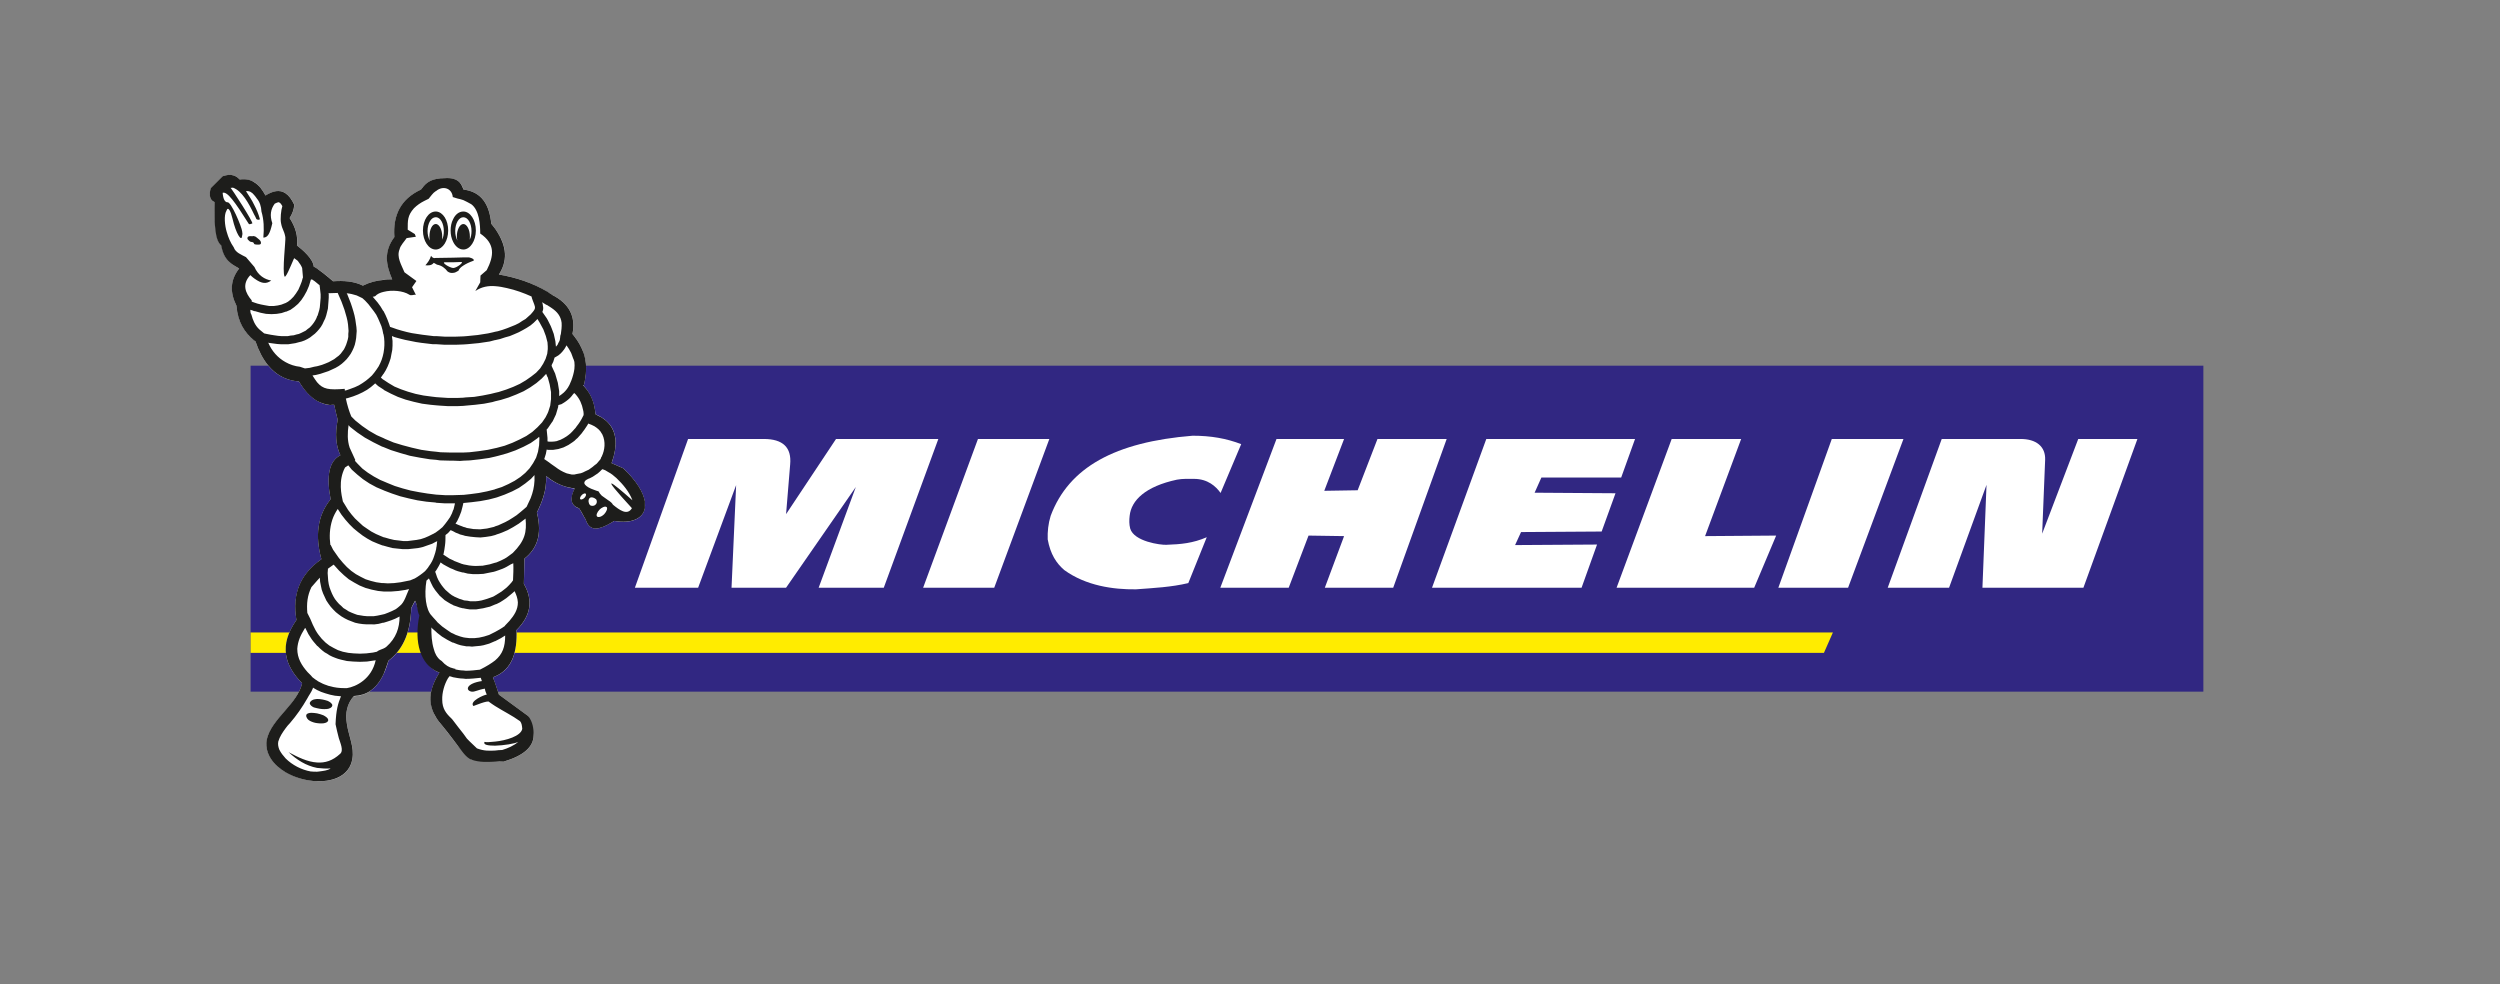 <?xml version="1.0" encoding="utf-8"?>
<!-- Generator: Adobe Illustrator 15.0.0, SVG Export Plug-In . SVG Version: 6.00 Build 0)  -->
<!DOCTYPE svg PUBLIC "-//W3C//DTD SVG 1.1//EN" "http://www.w3.org/Graphics/SVG/1.1/DTD/svg11.dtd">
<svg version="1.1"
	 xmlns:x="http://ns.adobe.com/Extensibility/1.0/" xmlns:i="http://ns.adobe.com/AdobeIllustrator/10.0/" xmlns:graph="http://ns.adobe.com/Graphs/1.0/" i:viewOrigin="17.75 -1.875" i:rulerOrigin="-17.75 66.25" i:pageBounds="17.75 -1.875 181.25 -66.25"
	 xmlns="http://www.w3.org/2000/svg" xmlns:xlink="http://www.w3.org/1999/xlink" xmlns:a="http://ns.adobe.com/AdobeSVGViewerExtensions/3.0/"
	 x="0px" y="0px" width="163.5px" height="64.375px" viewBox="0 0 163.5 64.375" style="enable-background:new 0 0 163.5 64.375;"
	 xml:space="preserve">
<rect x="0" y="0" width="163.5" height="64.375" fill="#808080" stroke="none"/>
<g id="Calque_1" i:layer="yes" i:dimmedPercent="50" i:rgbTrio="#4F008000FFFF">
	<g>
		<polygon i:knockout="Off" style="fill-rule:evenodd;clip-rule:evenodd;fill:#312782;" points="16.389,23.916 144.1,23.916 
			144.1,45.234 16.389,45.234 16.389,23.916 16.389,23.916 		"/>
		<path i:knockout="Off" style="fill-rule:evenodd;clip-rule:evenodd;fill:#FFFFFF;" d="M41.522,38.436l3.479-9.727h4.953l0,0
			c1.242,0,1.828,0.55,1.722,1.668l0,0l-0.267,3.248l3.267-4.916h6.691l-3.568,9.727H53.54l2.431-6.586l-4.562,6.586h-3.567
			l0.301-6.709l-2.485,6.709H41.522L41.522,38.436L41.522,38.436z"/>
		<polygon i:knockout="Off" style="fill-rule:evenodd;clip-rule:evenodd;fill:#FFFFFF;" points="60.373,38.436 63.959,28.709 
			68.627,28.709 65.023,38.436 60.373,38.436 60.373,38.436 		"/>
		<polygon i:knockout="Off" style="fill-rule:evenodd;clip-rule:evenodd;fill:#FFFFFF;" points="83.483,28.709 79.809,38.436 
			84.282,38.436 85.578,35.027 87.903,35.062 86.644,38.436 91.116,38.436 94.613,28.709 90.087,28.709 88.791,32.063 
			86.607,32.099 87.903,28.709 83.483,28.709 83.483,28.709 		"/>
		<polygon i:knockout="Off" style="fill-rule:evenodd;clip-rule:evenodd;fill:#FFFFFF;" points="97.204,28.709 106.932,28.709 
			106.026,31.229 100.808,31.229 100.364,32.223 105.654,32.259 104.748,34.762 99.477,34.797 99.086,35.648 104.446,35.613 
			103.435,38.436 93.654,38.436 97.204,28.709 97.204,28.709 		"/>
		<polygon i:knockout="Off" style="fill-rule:evenodd;clip-rule:evenodd;fill:#FFFFFF;" points="109.328,28.709 105.725,38.436 
			114.724,38.436 116.161,35.027 111.512,35.062 113.872,28.709 109.328,28.709 109.328,28.709 		"/>
		<polygon i:knockout="Off" style="fill-rule:evenodd;clip-rule:evenodd;fill:#FFFFFF;" points="116.304,38.436 119.8,28.709 
			124.486,28.709 120.865,38.436 116.304,38.436 116.304,38.436 		"/>
		<path i:knockout="Off" style="fill-rule:evenodd;clip-rule:evenodd;fill:#FFFFFF;" d="M123.457,38.436l3.532-9.727h5.165l0,0
			c0.994,0,1.633,0.479,1.598,1.366l0,0l-0.195,4.828l2.36-6.194h3.87l-3.532,9.727h-6.604l0.267-6.727l-2.449,6.727H123.457
			L123.457,38.436L123.457,38.436z"/>
		<path i:knockout="Off" style="fill-rule:evenodd;clip-rule:evenodd;fill:#FFFFFF;" d="M78.922,35.134l-1.207,3l0,0
			c-1.119,0.266-2.236,0.319-3.426,0.408c-1.473,0.019-3.266-0.23-4.686-1.261c-0.515-0.443-0.905-1.029-1.083-2.006
			c-0.018-0.514,0.035-1.029,0.195-1.543c1.189-3.178,4.225-4.828,9.283-5.236c1.206,0,2.2,0.178,3.177,0.55l0,0l-1.348,3.194l0,0
			c-0.303-0.426-0.835-0.922-1.74-0.922c-0.373,0-0.746-0.018-1.119,0.053c-2.059,0.443-2.981,1.35-3.088,2.361
			c-0.035,0.301-0.035,0.551,0.035,0.834c0.249,0.852,1.988,1.082,2.361,1.064C77.254,35.596,78.018,35.524,78.922,35.134
			L78.922,35.134L78.922,35.134L78.922,35.134z"/>
		<polygon i:knockout="Off" style="fill-rule:evenodd;clip-rule:evenodd;fill:#FFEC00;" points="16.389,41.364 119.872,41.364 
			119.286,42.696 16.389,42.696 16.389,41.364 16.389,41.364 		"/>
		<path i:knockout="Off" style="fill-rule:evenodd;clip-rule:evenodd;fill:#FFFFFF;" d="M29.08,11.651
			c0.906-0.036,1.083,0.337,1.243,0.746c1.225,0.16,1.686,1.03,1.811,2.236c1.118,1.367,1.083,2.414,0.497,3.319
			c1.243,0.213,2.414,0.621,3.479,1.332c1.118,0.568,1.562,1.42,1.331,2.556c1.047,1.278,0.977,2.325,0.746,3.355
			c-0.018,0-0.035,0-0.053,0c0.018,0.018,0.036,0.035,0.053,0.053c0.444,0.497,0.692,1.1,0.763,1.846
			c1.189,0.514,1.651,1.508,1.047,3.196c0.248,0.106,0.515,0.23,0.763,0.336c2.325,2.22,1.58,3.816-0.586,3.444
			c-0.816,0.497-1.562,0.834-1.863-0.071c-0.142-0.248-0.284-0.496-0.426-0.745c-0.55-0.178-0.639-0.622-0.302-1.296
			c-0.674-0.089-1.313-0.355-1.864-0.816c0.036,0.958-0.266,1.686-0.604,2.379c0.373,1.508-0.035,2.396-0.816,3.018
			c-0.018,0.549-0.018,1.1-0.036,1.65c0.622,1.083,0.461,2.076-0.479,3.018c0.053,1.491-0.302,2.645-1.544,3.088
			c0.142,0.373,0.266,0.764,0.391,1.136c0.639,0.462,1.278,0.941,1.917,1.403c0.106,0.407,0.23,0.834,0.355,1.26
			c-0.018,0.763-0.657,1.331-1.97,1.722c-0.728-0.035-1.332-0.089-2.077-0.124c-0.248-0.302-0.656-0.604-0.905-0.905
			c-0.337-0.444-0.675-0.889-1.029-1.331c-0.834-0.924-1.119-2.024-0.178-3.462c-1.136-0.408-1.402-1.863-1.26-3.798
			c-0.142-0.249-0.195-0.657-0.337-0.888c-0.053,0.088-0.195,0.354-0.249,0.461c-0.053,1.794-0.657,2.805-1.491,3.443
			c-0.479,1.704-1.296,2.272-2.272,2.326c-0.426,0.461-0.568,1.064-0.444,1.81c0.106,0.764,0.497,1.526,0.355,2.29
			c-0.426,2.627-5.929,1.385-5.609-1.207c0.267-1.384,1.97-2.289,2.325-3.745c-1.136-1.153-1.544-2.468-0.373-4.136
			c-0.319-1.899,0.408-3.106,1.633-3.976c-0.408-1.492-0.284-2.822,0.604-3.923c-0.302-1.544-0.089-2.503,0.639-2.876
			c-0.302-0.621-0.355-1.402-0.177-2.324c-0.089-0.32-0.16-0.658-0.231-0.977c-0.089,0-0.178,0-0.266,0.018
			c-0.852-0.089-1.509-0.657-2.041-1.545c-1.349-0.106-2.29-0.976-2.84-2.626c-0.657-0.479-1.136-1.189-1.242-2.326
			c-0.426-0.852-0.426-1.668,0.177-2.432c-0.479-0.284-0.994-0.515-1.154-1.526c-0.355-0.142-0.479-1.367-0.461-2.822
			c-0.284-0.106-0.373-0.408-0.249-0.905c0.124-0.124,0.249-0.249,0.355-0.355c0.142-0.142,0.284-0.284,0.426-0.426
			c0.409-0.142,0.799-0.142,1.118,0.213c0.923-0.106,1.349,0.426,1.687,1.047c0.728-0.461,1.384-0.461,1.882,0.604
			c-0.018,0.302-0.125,0.585-0.302,0.87c0.391,0.604,0.55,1.189,0.479,1.793c0.408,0.319,1.065,0.887,1.101,1.402
			c-0.071-0.089,0.532,0.284,1.26,0.94c0.71-0.053,1.384,0,1.952,0.284c0.657-0.337,1.349-0.408,1.917-0.408
			c-0.408-0.94-0.568-1.828,0.142-2.769c-0.106-1.42,0.408-2.485,1.74-3.106C27.855,11.953,28.175,11.668,29.08,11.651L29.08,11.651
			L29.08,11.651L29.08,11.651z"/>
		<path i:knockout="Off" style="fill-rule:evenodd;clip-rule:evenodd;fill:#1D1D1B;" d="M40.759,30.625
			c-0.249-0.105-0.515-0.229-0.763-0.336c0.426-1.189,0.319-2.042-0.213-2.628c-0.107-0.124-0.267-0.248-0.426-0.354
			c-0.125-0.071-0.267-0.143-0.409-0.213c-0.018-0.178-0.036-0.337-0.071-0.497c-0.106-0.479-0.302-0.905-0.604-1.243
			c-0.036-0.036-0.053-0.071-0.089-0.106c-0.018-0.018-0.035-0.036-0.053-0.036c0-0.018,0-0.018,0-0.018c0.018,0,0.036,0,0.053,0
			c0.036-0.142,0.071-0.284,0.089-0.426c0.071-0.408,0.088-0.852,0-1.295c-0.036-0.16-0.071-0.32-0.142-0.479
			c-0.124-0.319-0.302-0.657-0.568-0.994c-0.036-0.053-0.089-0.106-0.125-0.16c0.231-1.136-0.213-1.988-1.331-2.556
			c0-0.018,0-0.018-0.018-0.018c-0.089-0.053-0.177-0.106-0.266-0.177c-0.994-0.586-2.059-0.941-3.195-1.136
			c0.532-0.834,0.604-1.775-0.249-3c-0.089-0.106-0.16-0.212-0.249-0.319c-0.125-1.207-0.586-2.077-1.811-2.236
			c-0.018-0.018-0.018-0.018-0.018-0.036c-0.124-0.302-0.248-0.568-0.674-0.674c-0.142-0.036-0.319-0.053-0.55-0.036
			c-0.213,0-0.391,0.018-0.55,0.053c-0.515,0.107-0.746,0.355-0.994,0.692c-1.332,0.621-1.846,1.686-1.74,3.106
			c-0.71,0.94-0.55,1.828-0.142,2.769c-0.178,0-0.373,0-0.568,0.036c-0.443,0.036-0.887,0.142-1.349,0.373
			c-0.568-0.284-1.242-0.337-1.952-0.284c-0.426-0.373-0.817-0.674-1.047-0.834c-0.117-0.078-0.195-0.117-0.215-0.119
			c-0.045-0.512-0.693-1.073-1.099-1.39c0.071-0.604-0.089-1.189-0.479-1.793c0.178-0.284,0.284-0.568,0.302-0.87
			c-0.178-0.373-0.355-0.604-0.568-0.746c-0.39-0.266-0.834-0.16-1.313,0.142c-0.195-0.355-0.408-0.674-0.746-0.87
			c-0.23-0.16-0.55-0.23-0.941-0.177c-0.319-0.355-0.709-0.355-1.118-0.213c-0.142,0.142-0.284,0.284-0.426,0.426
			c-0.106,0.106-0.231,0.231-0.355,0.355c-0.125,0.497-0.035,0.799,0.249,0.905c-0.018,1.456,0.035,2.538,0.443,2.84
			c0.178,1.011,0.693,1.225,1.172,1.508c-0.604,0.764-0.604,1.58-0.177,2.432c0.088,1.101,0.55,1.775,1.153,2.272
			c0.036,0.018,0.054,0.036,0.089,0.054c0.426,1.26,1.083,2.077,1.97,2.431c0.266,0.107,0.55,0.178,0.87,0.195
			c0.337,0.568,0.728,1.012,1.189,1.278c0.266,0.142,0.55,0.23,0.852,0.267c0.088-0.018,0.177-0.018,0.266-0.018
			c0.071,0.319,0.142,0.657,0.231,0.977c-0.178,0.922-0.125,1.703,0.177,2.324c-0.728,0.373-0.94,1.332-0.639,2.876
			c-0.888,1.101-1.012,2.431-0.604,3.923c-0.088,0.07-0.195,0.142-0.284,0.213c-1.047,0.852-1.651,2.005-1.349,3.763
			c-1.171,1.668-0.763,2.982,0.373,4.136c-0.16,0.675-0.621,1.226-1.083,1.758c-0.55,0.639-1.101,1.242-1.243,1.987
			c-0.106,0.888,0.444,1.598,1.243,2.077c0.604,0.355,1.367,0.567,2.059,0.586c1.118,0.035,2.13-0.391,2.308-1.456
			c0.142-0.764-0.249-1.526-0.355-2.29c-0.124-0.728,0.018-1.331,0.444-1.81l0,0h0.018v-0.018l0,0
			c0.781-0.036,1.456-0.409,1.935-1.421c0.106-0.266,0.213-0.55,0.32-0.888c0.834-0.639,1.438-1.649,1.491-3.443
			c0.053-0.106,0.195-0.391,0.249-0.479c0.142,0.23,0.142,0.71,0.284,0.958c-0.373,1.811,0.106,3.159,1.101,3.656
			c0.071,0.035,0.142,0.054,0.213,0.089l0,0l-0.018,0.019l0,0c-0.071,0.123-0.142,0.229-0.195,0.337
			c-0.551,1.029-0.461,1.863,0,2.591c0.106,0.178,0.248,0.355,0.391,0.516c0.248,0.301,0.479,0.603,0.709,0.905
			c0.106,0.142,0.213,0.283,0.32,0.426c0.106,0.142,0.23,0.302,0.354,0.461c0.16,0.195,0.337,0.373,0.55,0.444
			c0.515,0.178,1.012,0.142,1.527,0.124c0.178-0.018,0.373-0.018,0.55,0c1.313-0.391,1.953-0.959,1.97-1.722
			c0-0.444-0.053-0.869-0.355-1.26c-0.639-0.462-1.278-0.941-1.917-1.403c-0.071-0.248-0.16-0.496-0.249-0.763
			c-0.053-0.124-0.089-0.248-0.142-0.373c0.053-0.018,0.089-0.035,0.142-0.054c1.118-0.479,1.456-1.597,1.402-3.034
			c0.94-0.941,1.101-1.935,0.479-3.018c0.018-0.551,0.018-1.102,0.036-1.65c0.781-0.622,1.189-1.51,0.816-3.018
			c0.337-0.693,0.639-1.421,0.604-2.379c0.036,0.018,0.071,0.053,0.106,0.071c0.089,0.071,0.177,0.142,0.266,0.194
			c0.462,0.303,0.941,0.479,1.474,0.533l0,0l0.018,0.018l0,0c0,0-0.018,0.018-0.018,0.035c-0.249,0.497-0.249,0.853,0,1.083
			c0.071,0.071,0.195,0.124,0.319,0.178c0.089,0.142,0.177,0.284,0.249,0.426c0.053,0.089,0.089,0.177,0.142,0.249
			c0.018,0.035,0.018,0.053,0.036,0.07c0.124,0.373,0.319,0.533,0.568,0.568c0.142,0.018,0.302-0.019,0.479-0.072
			c0.142-0.053,0.284-0.123,0.426-0.193c0.142-0.072,0.266-0.16,0.39-0.231c1.136,0.194,1.882-0.159,2.006-0.834l0,0v-0.444l0,0
			C42.073,32.205,41.647,31.459,40.759,30.625L40.759,30.625L40.759,30.625L40.759,30.625z M38.132,26.809
			c0.018,0.071,0.036,0.143,0.036,0.231l0,0v0.089l0,0c0,0.035-0.018,0.053-0.036,0.088c-0.053,0.125-0.124,0.232-0.195,0.355
			c-0.071,0.107-0.142,0.213-0.231,0.32c-0.035,0.07-0.088,0.123-0.142,0.177c-0.071,0.089-0.16,0.178-0.249,0.267
			c-0.071,0.07-0.159,0.124-0.248,0.195c-0.125,0.089-0.266,0.16-0.409,0.23c-0.088,0.035-0.177,0.053-0.248,0.089
			c-0.106,0.019-0.213,0.036-0.32,0.036c-0.035,0-0.071,0-0.124,0s-0.106,0-0.142-0.018c-0.018,0-0.018,0-0.018,0l0,0v-0.231
			l-0.053-0.532v-0.018l0.071-0.072l0.036-0.053l0.23-0.337l0.054-0.071l0.213-0.444l0.142-0.479l0.018-0.142l0,0
			c0.071-0.018,0.124-0.036,0.195-0.053l0,0l0.178-0.107l0,0c0.088-0.053,0.177-0.124,0.266-0.195
			c0.088-0.071,0.159-0.142,0.23-0.23c0.053-0.071,0.106-0.142,0.16-0.195l0,0h0.018l0.089,0.088l0,0
			C37.919,26.1,38.061,26.437,38.132,26.809L38.132,26.809L38.132,26.809L38.132,26.809z M36.908,22.833
			c0.053-0.071,0.089-0.159,0.142-0.248c0.107,0.142,0.213,0.319,0.302,0.497c0.035,0.106,0.088,0.213,0.124,0.337
			c0.036,0.071,0.071,0.16,0.089,0.249c0.018,0.142,0.018,0.301,0,0.461c-0.071,0.532-0.32,1.083-0.426,1.225l0,0l-0.089,0.124l0,0
			c-0.053,0.071-0.124,0.142-0.177,0.195c-0.106,0.089-0.195,0.16-0.302,0.231l0,0v-0.32l-0.089-0.55l-0.177-0.604l-0.213-0.461
			l-0.018-0.071l0.018-0.053l0.089-0.177l0.089-0.284l0.071-0.036l0.178-0.106l0,0c0.089-0.071,0.178-0.142,0.249-0.231l0,0
			L36.908,22.833L36.908,22.833L36.908,22.833z M35.594,19.852c0.071,0.053,0.143,0.089,0.231,0.124
			c0.036,0.036,0.071,0.053,0.107,0.071c0.053,0.035,0.106,0.071,0.159,0.106c0.337,0.23,0.586,0.515,0.639,0.958
			c0.018,0.266-0.018,0.515-0.053,0.763l0,0l-0.018,0.018l0,0c-0.035,0.142-0.018,0.284-0.071,0.408
			c-0.053,0.089-0.088,0.16-0.124,0.249c-0.036,0.036-0.071,0.089-0.106,0.125l0,0l-0.036-0.355l-0.106-0.479l-0.125-0.337
			l-0.071-0.177l-0.195-0.391l-0.071-0.124l-0.284-0.408l0.036-0.107l0.018-0.088V20.1l-0.018-0.106l0,0
			c0-0.071-0.018-0.142-0.053-0.23C35.505,19.798,35.559,19.833,35.594,19.852L35.594,19.852L35.594,19.852L35.594,19.852z
			 M35.15,20.863l0.142,0.23l0.249,0.462l0.159,0.426l0.106,0.408l0.018,0.266v0.125v0.053l-0.035,0.302l-0.107,0.337l-0.16,0.319
			l-0.195,0.302l-0.267,0.284l-0.319,0.249l-0.355,0.249l-0.39,0.23l-0.426,0.195l-0.462,0.177l-0.497,0.16l-0.231,0.053
			l-0.284,0.071l-0.532,0.106l-0.55,0.089l-0.568,0.035l-0.143,0.018l-0.408,0.018H29.63h-0.302l-0.55-0.036l-0.248-0.018
			l-0.302-0.036l-0.532-0.071l-0.515-0.106l-0.497-0.142l-0.461-0.16l-0.426-0.177l-0.39-0.231l-0.32-0.213l-0.036-0.018
			l-0.142-0.124l0.16-0.231l0.018-0.018l0.142-0.231l0.124-0.249l0.106-0.266l0.089-0.266l0.054-0.284l0.053-0.266l0.018-0.284
			v-0.302l-0.036-0.284v-0.036l0.178,0.071l0.319,0.088l0.355,0.089l0.355,0.071l0.355,0.071l0.355,0.054l0.746,0.089h0.231
			l0.532,0.035h0.568h0.195l0.479-0.018l0.267-0.018l0.746-0.071l0.355-0.053l0.355-0.053l0.337-0.089h0.018l0.319-0.071l0.32-0.106
			l0.319-0.089l0.302-0.125l0.284-0.124l0.267-0.142l0.249-0.142l0.249-0.16l0.213-0.177l0.195-0.195L35.15,20.863L35.15,20.863
			L35.15,20.863z M24.536,19.372c0.125-0.142,0.32-0.231,0.55-0.284c0.55-0.142,1.278-0.071,1.669,0.177
			c0.142,0.106,0.301-0.018,0.443,0.018l0,0l-0.249-0.498l0.284-0.408l-0.78-0.568l0,0c-0.195-0.479-0.533-0.994-0.32-1.509
			c0.053-0.248,0.32-0.515,0.461-0.728l0,0l0.604-0.089l-0.071-0.177l-0.462-0.284l0,0c0-0.604-0.017-0.923,0.408-1.402
			c0.196-0.195,0.427-0.355,0.675-0.479l0,0L28.032,13l0,0c0.143-0.16,0.267-0.373,0.462-0.497c0.018,0,0.018,0,0.036-0.018
			c0.426-0.355,1.029-0.195,1.083,0.408l0,0h0.018l0.284,0.089l0,0c0.142,0.036,0.266,0.054,0.39,0.106
			c0.16,0.071,0.32,0.16,0.515,0.267c0.532,0.39,0.586,1.349,0.586,1.917c0.994,0.674,0.905,1.456,0.426,2.396l0,0l-0.408,0.354
			l-0.018,0.444l-0.32,0.568l0,0c0.408-0.284,0.87-0.355,1.296-0.319c0.266,0.018,0.533,0.07,0.763,0.124
			c0.568,0.124,1.101,0.319,1.615,0.55c0.036,0.178,0.125,0.355,0.178,0.515c0.035,0.089,0.071,0.195,0.035,0.302
			c-0.053,0.125-0.177,0.249-0.266,0.355l0,0l-0.16,0.142l-0.178,0.16l-0.213,0.125l-0.213,0.142l-0.249,0.124l-0.267,0.107
			l-0.266,0.106l-0.302,0.106l-0.301,0.089l-0.178,0.035l-0.142,0.036l-0.319,0.071l-0.675,0.106l-0.709,0.071l-0.231,0.018
			l-0.497,0.018H29.63h-0.55l-0.55-0.036h-0.178l-0.728-0.089l-0.692-0.106l-0.32-0.071l-0.337-0.089l-0.302-0.089l-0.302-0.106
			l-0.16-0.053l-0.071-0.213l-0.106-0.284l-0.124-0.284l-0.125-0.249l-0.036-0.035l-0.16-0.266l-0.195-0.267l-0.213-0.249
			l-0.106-0.124l0,0C24.429,19.408,24.482,19.39,24.536,19.372L24.536,19.372L24.536,19.372L24.536,19.372z M16.637,17.455
			l-0.018-0.018l-0.532-0.621l0,0c-0.302-0.16-0.692-0.302-0.799-0.639c-0.213-0.302-0.355-0.639-0.461-1.012
			c-0.125-0.408-0.196-1.083-0.018-1.384c0.106-0.32,0.284,0.035,0.391,0.497c0.249,1.065,0.585,1.491,0.622,1.207
			c0.053-0.32,0.035-0.071,0.018-0.337c-0.018-0.284-0.746-2.024-0.977-1.917c-0.142-0.018-0.266-0.177-0.302-0.621
			c0.302-0.106,0.799,0.586,1.704,2.023c0.036,0.071,0.16,0,0.231-0.018c0.124-0.018-1.402-2.379-1.42-2.326l0,0l0.16-0.017l0,0
			c0.586,0.212,1.029,1.011,1.384,1.757c0.054,0.089,0.106,0.195,0.142,0.284c0.036,0.071,0.249,0.089,0.23,0
			c-0.088-0.319-0.212-0.621-0.373-0.922c-0.142-0.302-0.337-0.586-0.532-0.888c0.213-0.036,0.391,0.071,0.532,0.249
			c0.071,0.071,0.124,0.16,0.178,0.23c0.195,0.231,0.284,0.515,0.302,0.852c0.16,0.533,0.177,1.101,0.124,1.704
			c0.266,0,0.426-0.213,0.586-0.941c-0.178-0.515-0.106-0.923,0.16-1.278c0.213-0.089,0.249-0.16,0.408,0.018l0,0l0.089,0.142l0,0
			c-0.089,0.266-0.142,0.834-0.089,1.101c0.089,0.479,0.195,0.444,0.284,0.923c0.036,0.195-0.213,2.236-0.053,2.574
			c0.018,0.035,0.035,0.018,0.071-0.018c0.178-0.213,0.568-1.26,0.568-1.171c0.373,0.284,0.124,0.053,0.408,0.426
			c0.035,0.071,0.088,0.142,0.106,0.213l0,0l0.054,0.621l-0.018,0.035l0,0c-0.036,0.16-0.088,0.32-0.16,0.479l0,0l-0.124,0.284
			l-0.16,0.249l-0.16,0.213l-0.177,0.178l-0.178,0.142l-0.16,0.089l-0.053,0.018l-0.23,0.089l-0.231,0.053l-0.266,0.036h-0.284
			l-0.302-0.053l0,0c-0.16-0.018-0.32-0.071-0.479-0.106l0,0l-0.213-0.071l-0.142-0.053l-0.018-0.018l0,0c0-0.018,0-0.053,0-0.071
			c-0.408-0.479-0.657-1.047-0.089-1.65c0.089,0.089,0.178,0.16,0.249,0.213c0.533,0.39,0.816,0.355,1.118,0.142
			C17.312,18.271,16.886,18.023,16.637,17.455L16.637,17.455L16.637,17.455L16.637,17.455z M17.276,21.804l-0.301-0.248l0,0
			c-0.16-0.142-0.267-0.302-0.355-0.479c-0.071-0.142-0.124-0.302-0.177-0.497c-0.071-0.106-0.071-0.213-0.071-0.319
			c0.089,0.018,0.178,0.053,0.249,0.088c0.018,0,0.036,0,0.054,0l0,0l0.373,0.107l0.354,0.071l0.355,0.018l0.337-0.018l0.319-0.053
			l0.266-0.089h0.035l0.284-0.124l0.125-0.089l0.125-0.089l0.248-0.213l0.213-0.249l0.177-0.266l0.177-0.32l0.143-0.337l0,0
			c0.035-0.142,0.089-0.266,0.124-0.409l0,0l0.071-0.018l0,0c0.125,0.071,0.23,0.16,0.337,0.249c0.053,0.053,0.106,0.089,0.16,0.125
			l0,0l0.018,0.124l0.053,0.479v0.231l-0.018,0.213l-0.018,0.212L20.915,20.1l-0.035,0.178l-0.054,0.178l-0.053,0.177l-0.036,0.053
			l-0.036,0.107l-0.071,0.142l-0.088,0.142L20.453,21.2l-0.106,0.125l-0.106,0.106l-0.124,0.089l-0.125,0.106l-0.142,0.071
			l-0.142,0.071l-0.16,0.071l-0.16,0.036l-0.177,0.053l-0.195,0.018l-0.195,0.036h-0.142h-0.071h-0.213l-0.213-0.018l-0.249-0.036
			l-0.23-0.036l-0.267-0.053L17.276,21.804L17.276,21.804L17.276,21.804z M19.956,24.094h-0.018l0,0
			c-0.106-0.036-0.195-0.071-0.319-0.107c-0.337-0.035-0.657-0.142-0.941-0.302c-0.515-0.284-0.905-0.728-1.136-1.277l0,0
			l0.053,0.018l0.266,0.036l0.266,0.035l0.249,0.018h0.249h0.053h0.178l0.23-0.036l0.231-0.036l0.195-0.053l0.213-0.053l0.195-0.071
			l0.178-0.088l0.178-0.106l0.159-0.125l0.16-0.124l0.142-0.142l0.125-0.142l0.124-0.16l0.106-0.178l0.089-0.195l0.088-0.178
			l0.071-0.213l0.053-0.213l0.053-0.213l0.018-0.23l0.018-0.231l0.018-0.249V19.23l-0.018-0.053l0,0c0.018,0,0.018,0,0.018,0
			c0.195,0,0.391-0.018,0.568-0.018l0,0h0.018l0.248,0.568l0.195,0.533l0.143,0.497l0.053,0.231l0.036,0.23l0.018,0.213l0.017,0.213
			l-0.017,0.195v0.195l-0.036,0.178l-0.054,0.177l-0.053,0.16l-0.071,0.16l-0.071,0.142l-0.106,0.142l-0.106,0.142l-0.125,0.125
			l-0.142,0.106l-0.16,0.124l-0.16,0.088L21.5,23.685l-0.213,0.089l-0.23,0.088l-0.249,0.071l-0.071,0.018l-0.195,0.035
			l-0.284,0.071L19.956,24.094L19.956,24.094L19.956,24.094z M20.737,24.999c-0.089-0.124-0.195-0.267-0.302-0.444l0,0l0.231-0.035
			l0.071-0.018l0.213-0.053l0.266-0.089l0.266-0.089l0.231-0.106l0.23-0.106l0.213-0.124l0.195-0.142l0.16-0.142l0.16-0.16
			l0.142-0.178l0.125-0.177l0.106-0.195l0.089-0.195l0.071-0.195l0.053-0.23l0.036-0.213l0.018-0.23l0.018-0.231l-0.018-0.249
			l-0.036-0.249l-0.035-0.248l-0.054-0.267l-0.071-0.266l-0.088-0.284l-0.089-0.266l-0.231-0.586l-0.035-0.053l0,0
			c0.213,0.018,0.443,0.071,0.656,0.142l0,0l0.373,0.178l0.177,0.16l0.213,0.23l0.177,0.231l0.178,0.23l0.16,0.231l0.124,0.249
			l0.107,0.249l0.106,0.249l0.071,0.249l0.053,0.266l0.018,0.036l0.036,0.213l0.018,0.249v0.249l-0.018,0.231l-0.036,0.248
			l-0.053,0.231l-0.071,0.23l-0.089,0.213l-0.106,0.213l-0.142,0.213l-0.142,0.195l-0.16,0.195l-0.195,0.178l-0.195,0.16l-0.23,0.16
			l-0.231,0.142l-0.266,0.124l-0.284,0.106l-0.302,0.106h-0.071l0,0c0-0.036,0-0.071,0-0.106
			C21.5,25.514,21.128,25.46,20.737,24.999L20.737,24.999L20.737,24.999L20.737,24.999z M28.938,34.477l-0.213,0.178l-0.195,0.143
			l-0.018,0.018l-0.231,0.124l-0.249,0.124l-0.248,0.107l-0.267,0.088l-0.284,0.054l-0.284,0.035l-0.284,0.036h-0.301l-0.284-0.036
			l-0.302-0.035l-0.302-0.071l-0.302-0.088l-0.089-0.019l-0.213-0.089l-0.284-0.123l-0.302-0.16l-0.266-0.178l-0.284-0.195
			l-0.249-0.23l-0.266-0.248l-0.231-0.267l-0.23-0.302l-0.195-0.32l-0.142-0.23l0,0c-0.089-0.426-0.319-1.35,0.142-2.219l0,0
			l0.213-0.142l0.23,0.284l0.355,0.318l0.373,0.303l0.426,0.283l0.461,0.249l0.461,0.195l0.036,0.018l0.515,0.195l0.533,0.178
			l0.568,0.142l0.568,0.125l0.586,0.088l0.586,0.054l0.053,0.018l0.55,0.036h0.55h0.036h0.089l-0.018,0.088l-0.071,0.303
			l-0.036,0.07l-0.071,0.195l-0.125,0.248l-0.16,0.23l-0.16,0.213L28.938,34.477L28.938,34.477L28.938,34.477z M28.991,36.909
			c0.142,0.089,0.302,0.159,0.461,0.249c0.053,0.018,0.125,0.053,0.177,0.07c0.089,0.053,0.195,0.088,0.302,0.125l0,0l0.32,0.088
			h0.053l0.284,0.072l0.337,0.035h0.355l0.337-0.018l0.355-0.072l0.355-0.07l0,0c0.018-0.018,0.035-0.018,0.053-0.018
			c0.16-0.055,0.319-0.107,0.497-0.178c0.177-0.07,0.355-0.178,0.532-0.284c0.054-0.019,0.106-0.054,0.16-0.071
			c0.018,0.373,0,0.745-0.018,1.118l0,0l-0.088,0.124l-0.16,0.178l-0.16,0.16l-0.178,0.143l-0.16,0.124l-0.195,0.123l-0.178,0.107
			l-0.053,0.035l-0.125,0.071l-0.195,0.071l-0.195,0.07l-0.178,0.054l-0.195,0.054l-0.195,0.035l-0.178,0.018h-0.195h-0.178
			l-0.177-0.035l-0.195-0.018l-0.071-0.019l-0.088-0.035l-0.178-0.054l-0.16-0.07l-0.16-0.071l-0.089-0.053l-0.071-0.036
			l-0.142-0.106l-0.142-0.124l-0.142-0.124l-0.124-0.143l-0.125-0.16l-0.106-0.159l-0.106-0.178l-0.088-0.194l-0.053-0.161
			l-0.018-0.052l-0.053-0.143l0,0c0.018-0.018,0.018-0.018,0.036-0.035c0-0.018,0.018-0.037,0.036-0.054
			c0.053-0.089,0.106-0.177,0.159-0.267c0.036-0.07,0.089-0.159,0.125-0.248C28.867,36.82,28.92,36.855,28.991,36.909L28.991,36.909
			L28.991,36.909L28.991,36.909z M22.246,49.299c-0.497,0.461-0.994,0.604-1.509,0.568c-0.621-0.036-1.243-0.338-1.864-0.676
			c0.532,0.498,1.136,0.889,1.864,1.03c0.284,0.035,0.568,0.054,0.888,0.035c-0.213,0.142-0.479,0.16-0.728,0.196
			c-0.053,0-0.106,0.018-0.16,0.018c-0.142,0-0.284,0-0.426-0.018c-0.585-0.107-1.189-0.409-1.633-0.853
			c-0.16-0.178-0.302-0.355-0.408-0.568c-0.071-0.178-0.106-0.355-0.071-0.532c0.089-0.319,0.284-0.604,0.479-0.87
			c0.089-0.124,0.178-0.23,0.284-0.337c0.443-0.515,0.798-1.029,1.136-1.615c0.107-0.213,0.267-0.409,0.355-0.64l0,0l0.018-0.07
			l0.018,0.018l0,0c0.089,0.053,0.16,0.089,0.249,0.143c0.177,0.088,0.337,0.159,0.532,0.213c0.213,0.07,0.426,0.124,0.639,0.159
			c0.142,0.019,0.267,0.019,0.391,0.036c-0.195,0.479-0.319,0.887-0.355,1.827c0.071,0.32,0.125,0.586,0.213,0.906
			C22.246,48.571,22.495,49.086,22.246,49.299L22.246,49.299L22.246,49.299L22.246,49.299z M22.689,45.003c-0.071,0-0.124,0-0.177,0
			c-0.319,0-0.621-0.035-0.923-0.124c-0.089-0.018-0.16-0.035-0.231-0.071c-0.177-0.053-0.355-0.142-0.515-0.23
			c-0.036-0.018-0.071-0.035-0.106-0.071c-0.107-0.053-0.195-0.142-0.302-0.213l0,0l-0.106-0.124l-0.213-0.213l0,0
			c-0.391-0.443-0.674-0.905-0.674-1.527c0.035-0.496,0.213-0.887,0.479-1.312l0,0l0.036-0.054l0.018,0.018l0.195,0.391l0.23,0.355
			l0.125,0.159l0.124,0.143l0.089,0.106l0.053,0.035l0.142,0.142l0.142,0.125l0.16,0.124l0.16,0.089l0.16,0.106l0.178,0.088
			l0.177,0.071l0.195,0.071l0.195,0.054l0.39,0.089l0.408,0.035l0.444,0.018l0.462-0.018l0.479-0.071l0,0
			c0.018,0,0.053,0,0.089-0.018C24.305,44.418,23.275,44.914,22.689,45.003L22.689,45.003L22.689,45.003L22.689,45.003z
			 M25.281,42.288c-0.053,0.053-0.124,0.088-0.195,0.123c-0.16,0.072-0.319,0.107-0.443,0.213c-0.089,0.019-0.16,0.036-0.249,0.054
			l0,0l-0.444,0.054l-0.408,0.018l-0.408-0.018l-0.355-0.035l-0.355-0.072l-0.319-0.105l-0.284-0.143l-0.284-0.16l-0.249-0.195
			l-0.248-0.248l-0.213-0.266l-0.088-0.125l-0.107-0.177l-0.177-0.355l-0.159-0.373l-0.089-0.178l-0.107-0.213l0,0
			c-0.053-0.603,0-1.136,0.267-1.687l0,0l0.373-0.426l0.177-0.194l0.018,0.266l0.053,0.267l0.053,0.249l0.089,0.247l0.106,0.231
			l0.106,0.231l0.142,0.213l0.143,0.194l0.16,0.178l0.177,0.178l0.178,0.142l0.195,0.142l0.213,0.125l0.213,0.106l0.23,0.089
			l0.231,0.089l0.248,0.054l0.249,0.035l0.267,0.018h0.248H24.5l0.266-0.035l0.267-0.071h0.053l0.231-0.071l0.266-0.089l0.266-0.106
			l0.284-0.143l0,0C26.133,41.062,25.903,41.737,25.281,42.288L25.281,42.288L25.281,42.288L25.281,42.288z M26.151,39.625
			c-0.088,0.071-0.177,0.159-0.266,0.213l0,0l-0.249,0.124l-0.249,0.106l-0.23,0.089l-0.071,0.018l-0.16,0.036l-0.249,0.053
			l-0.23,0.035h-0.213h-0.23l-0.213-0.018l-0.213-0.035l-0.213-0.035l-0.195-0.071l-0.178-0.071l-0.195-0.089l-0.159-0.105
			l-0.178-0.107l-0.142-0.142l-0.142-0.124l-0.142-0.16l-0.125-0.16l-0.106-0.177l-0.089-0.178l-0.088-0.213l-0.071-0.195
			L21.5,38.205l-0.036-0.231l-0.018-0.249l-0.018-0.248l0.018-0.248v-0.035l0.373-0.268l0.053,0.055l0.302,0.336l0.319,0.303
			l0.319,0.266l0.355,0.214l0.355,0.195l0.39,0.159l0.39,0.107l0.426,0.088l0.355,0.036h0.071h0.444l0.461-0.036l0.461-0.07
			l0.231-0.054l0,0C26.577,38.897,26.453,39.394,26.151,39.625L26.151,39.625L26.151,39.625L26.151,39.625z M27.482,37.602
			c-0.125,0.088-0.231,0.16-0.355,0.23l0,0l-0.089,0.035l-0.213,0.089l-0.177,0.035l-0.444,0.089l-0.426,0.054l-0.409,0.019
			l-0.284-0.019h-0.106l-0.373-0.054l-0.355-0.089l-0.337-0.106l-0.319-0.16l-0.32-0.176l-0.302-0.213l-0.284-0.25l-0.266-0.283
			l-0.266-0.319l-0.249-0.355l-0.124-0.177l-0.16-0.32l-0.018,0.018l0,0c-0.071-0.55-0.053-1.101,0.125-1.65
			c0.088-0.266,0.212-0.496,0.355-0.71l0,0l0.018,0.019l0.23,0.354l0.249,0.319l0.267,0.303l0.266,0.265l0.302,0.249l0.301,0.23
			l0.302,0.195L24.34,35.4l0.337,0.142l0.319,0.124l0.089,0.019l0.249,0.071l0.337,0.088l0.337,0.036l0.337,0.035h0.337l0.337-0.035
			l0.319-0.036l0.319-0.07l0.302-0.107l0.302-0.105l0.267-0.143h0.018l0.053-0.035l0,0c-0.018,0.035-0.018,0.07-0.018,0.106
			c-0.018,0.124-0.018,0.248-0.053,0.354c0,0.018,0,0.036,0,0.054c-0.036,0.178-0.089,0.337-0.143,0.497
			c-0.035,0.106-0.071,0.195-0.124,0.302c-0.071,0.124-0.124,0.229-0.213,0.337c-0.071,0.125-0.16,0.213-0.249,0.32
			C27.695,37.441,27.589,37.531,27.482,37.602L27.482,37.602L27.482,37.602L27.482,37.602z M32.381,46.175
			c0.533,0.337,1.118,0.621,1.633,0.993c0.106,0.125,0.125,0.303,0.142,0.498c-0.088,0.479-1.065,0.763-1.775,0.834
			c-0.32,0.035-0.586,0.054-0.692,0.018c-0.106,0.195,0.231,0.249,0.692,0.249c0.561-0.016,1.285-0.127,1.514-0.25
			c-0.294,0.252-0.671,0.418-1.052,0.533c-0.16,0-0.319,0.018-0.461,0.036c-0.391,0.018-0.728,0.035-1.189-0.142
			c-0.213-0.214-0.444-0.409-0.657-0.64c-0.071-0.106-0.16-0.213-0.231-0.319c-0.23-0.284-0.443-0.567-0.674-0.87
			c-0.035-0.053-0.071-0.088-0.124-0.143c-0.319-0.301-0.585-0.62-0.585-1.206c-0.018-0.462,0.142-1.012,0.373-1.402l0,0
			l0.106-0.142l0,0c0.089,0.017,0.16,0.053,0.23,0.07c0.089,0.018,0.195,0.035,0.302,0.054c0.125,0.018,0.249,0.035,0.373,0.035
			c0.054,0,0.089,0.018,0.143,0.018c0.337,0,0.657-0.035,0.994-0.071c0.018,0.071,0.053,0.16,0.071,0.214
			c-1.047,0.159-1.083,0.621-0.674,0.692c0.195,0.034,0.426-0.125,0.87-0.196c0.018,0.143,0.071,0.267,0.124,0.391
			c-0.16,0-1.171,0.444-0.87,0.746c0.018,0,0.976-0.408,1.029-0.266C32.115,45.997,32.239,46.086,32.381,46.175L32.381,46.175
			L32.381,46.175L32.381,46.175z M32.381,43.192c-0.249,0.195-0.568,0.391-0.994,0.604c-0.302,0.036-0.621,0.071-0.923,0.071
			c-0.053,0-0.106-0.018-0.16-0.018c-0.177,0-0.354-0.035-0.532-0.071l0,0l0.018-0.036l0,0c-0.054,0-0.106-0.018-0.16-0.035
			c-0.248-0.053-0.497-0.194-0.746-0.479c-0.16-0.089-0.266-0.231-0.354-0.373c-0.071-0.124-0.125-0.267-0.16-0.408
			c-0.142-0.462-0.16-0.94-0.16-1.42l0,0l0.036,0.053l0.284,0.249l0.053,0.053l0.319,0.249l0.354,0.213l0.338,0.177h0.035
			l0.32,0.125l0.177,0.053l0.177,0.036h0.018L30.5,42.27h0.178l0.195,0.019l0.177-0.019l0.373-0.035l0.195-0.036l0.373-0.105
			l0.373-0.16h0.018l0.373-0.195l0.284-0.177l0,0C33.038,42.323,32.86,42.784,32.381,43.192L32.381,43.192L32.381,43.192
			L32.381,43.192z M33.322,40.602l-0.302,0.319l0,0c0,0,0,0,0,0.018c-0.125,0.089-0.231,0.159-0.355,0.231l0,0l-0.284,0.159
			l-0.071,0.035l-0.319,0.16l-0.337,0.106l-0.32,0.071l-0.319,0.035h-0.302l-0.302-0.035l-0.107-0.019l-0.195-0.053l-0.302-0.106
			l-0.178-0.089l-0.124-0.054l-0.284-0.194l-0.301-0.214l-0.302-0.267l-0.088-0.105l-0.195-0.213l-0.107-0.125l0,0
			c-0.373-0.373-0.497-1.349-0.337-2.29c0.053-0.053,0.106-0.089,0.16-0.142l0,0l0.053,0.106l0.106,0.231l0.106,0.212l0.142,0.214
			l0.071,0.089l0.071,0.088l0.142,0.178l0.178,0.16l0.159,0.142l0.195,0.124l0.178,0.107l0.177,0.088l0.018,0.018l0.213,0.071
			l0.195,0.071l0.213,0.053h0.035l0.178,0.036l0.231,0.035h0.213h0.23l0.213-0.035l0.23-0.036l0.213-0.053l0.231-0.054l0.212-0.089
			l0.125-0.053l0.106-0.035l0.213-0.107l0.195-0.123l0.213-0.143l0.195-0.159l0.195-0.161l0.16-0.142l0,0
			c0.106,0.231,0.195,0.444,0.213,0.728C33.873,39.874,33.624,40.246,33.322,40.602L33.322,40.602L33.322,40.602L33.322,40.602z
			 M33.535,36.164c-0.16,0.105-0.355,0.283-0.533,0.373c-0.16,0.088-0.319,0.159-0.497,0.23c-0.035,0.018-0.088,0.035-0.124,0.035
			c-0.125,0.035-0.23,0.071-0.355,0.106c-0.16,0.036-0.302,0.054-0.461,0.089c-0.16,0-0.302,0.018-0.461,0.018
			c-0.142,0-0.284-0.018-0.426-0.035c-0.124-0.018-0.249-0.055-0.373-0.071c-0.018-0.019-0.035-0.019-0.071-0.019
			c-0.142-0.053-0.284-0.105-0.408-0.158c-0.071-0.019-0.142-0.055-0.195-0.09c-0.071-0.035-0.16-0.07-0.23-0.105
			c-0.143-0.09-0.267-0.178-0.408-0.268c0-0.018,0-0.035,0.018-0.053c0.036-0.178,0.071-0.355,0.089-0.532
			c0.035-0.231,0.035-0.462,0.035-0.692l0,0l0.178-0.143l0.16-0.178l0,0c0.053,0.02,0.107,0.055,0.16,0.072
			c0.054,0.035,0.106,0.053,0.16,0.088l0,0l0.302,0.124l0.212,0.054l0.107,0.035l0.337,0.054l0.337,0.035l0.337,0.019l0.337-0.036
			l0.354-0.054l0.267-0.07l0.089-0.036l0.355-0.124l0.373-0.16l0.355-0.195l0.373-0.23l0.355-0.266l0,0
			c0.036-0.018,0.053-0.035,0.088-0.07C34.458,34.797,34.334,35.365,33.535,36.164L33.535,36.164L33.535,36.164L33.535,36.164z
			 M34.955,31.441c-0.018,0.408-0.106,0.764-0.249,1.137c-0.089,0.195-0.177,0.391-0.266,0.568l0,0l-0.142,0.124l0,0
			c-0.16,0.142-0.337,0.284-0.515,0.427c-0.16,0.105-0.319,0.213-0.497,0.318c-0.16,0.09-0.32,0.178-0.497,0.248
			c-0.142,0.072-0.266,0.125-0.408,0.16c-0.018,0.018-0.053,0.018-0.071,0.035c-0.142,0.035-0.302,0.072-0.461,0.107
			c-0.142,0.018-0.302,0.035-0.444,0.053c-0.16,0-0.302-0.018-0.444-0.018c-0.142-0.018-0.284-0.054-0.426-0.07
			c-0.071-0.037-0.16-0.055-0.231-0.072c-0.053-0.018-0.106-0.053-0.177-0.07c-0.106-0.035-0.213-0.088-0.337-0.143l0,0l0.106-0.16
			l0.142-0.301l0.125-0.319l0.089-0.337l0.053-0.231l0.533-0.053l0.568-0.071l0.568-0.106l0.408-0.106l0.124-0.035l0.497-0.178
			l0.497-0.213l0.444-0.231l0.408-0.284l0.373-0.301l0.231-0.25V31.441L34.955,31.441L34.955,31.441z M35.257,29.117l-0.071,0.426
			l-0.125,0.391l-0.195,0.355l-0.23,0.336l-0.284,0.303l-0.319,0.266l-0.373,0.248l-0.409,0.215l-0.426,0.193l-0.444,0.143
			l-0.036,0.018l-0.497,0.125l-0.533,0.105l-0.533,0.071l-0.479,0.054h-0.071l-0.568,0.018H29.63h-0.532l-0.568-0.035l-0.568-0.071
			l-0.55-0.089l-0.55-0.106l-0.533-0.142l-0.515-0.16l-0.479-0.195l-0.249-0.106l-0.213-0.089l-0.426-0.23l-0.391-0.248
			l-0.355-0.267L23.4,30.342l-0.195-0.213l0.036-0.035l-0.373-0.816l0,0c-0.16-0.48-0.142-0.977-0.071-1.475l0,0l0.089,0.107
			l0.479,0.373l0.497,0.337l0.55,0.302l0.568,0.283l0.106,0.036l0.479,0.195l0.622,0.195l0.621,0.177l0.657,0.125l0.657,0.106
			l0.409,0.035l0.248,0.036l0.657,0.018h0.195l0.462,0.018l0.212-0.018l0.427-0.018l0.639-0.071l0.621-0.089l0.391-0.089
			l0.213-0.054l0.568-0.159l0.55-0.195l0.515-0.23l0.479-0.249l0.426-0.301l0.125-0.107l0.018,0.089L35.257,29.117L35.257,29.117
			L35.257,29.117z M35.15,27.945l-0.337,0.302l-0.391,0.267l-0.444,0.23l-0.461,0.213l-0.515,0.195l-0.532,0.143l-0.089,0.018
			l-0.479,0.106l-0.603,0.089l-0.604,0.07l-0.391,0.018h-0.23H29.63h-0.177l-0.639-0.018l-0.284-0.035l-0.355-0.035l-0.622-0.089
			l-0.621-0.142l-0.604-0.16l-0.586-0.178l-0.55-0.23l-0.106-0.054l-0.443-0.195l-0.498-0.284l-0.461-0.319l-0.443-0.354
			l-0.267-0.267l0,0c-0.142-0.337-0.266-0.745-0.355-1.172l0,0l0.142-0.035l0.337-0.107l0.32-0.125l0.301-0.142l0.284-0.16
			l0.249-0.177l0.23-0.195l0.053-0.053l0.195,0.177l0.355,0.23l0.036,0.036l0.443,0.231l0.461,0.213l0.498,0.177l0.532,0.142
			l0.551,0.125l0.55,0.071l0.373,0.036l0.213,0.018l0.568,0.036h0.319h0.266l0.408-0.018l0.178-0.018l0.586-0.053l0.586-0.071
			l0.55-0.107l0.178-0.053l0.373-0.088l0.515-0.16l0.497-0.195l0.479-0.213l0.426-0.249l0.409-0.284l0.354-0.302l0.284-0.301
			l0.071,0.177l0.035,0.054l0.125,0.461l0.088,0.498V26.1l-0.053,0.426l-0.124,0.39l-0.036,0.089l-0.142,0.284l-0.23,0.337
			L35.15,27.945L35.15,27.945L35.15,27.945z M37.724,30.998l-0.16,0.035h-0.089h-0.089l-0.302-0.07l-0.053-0.018l0,0
			c-0.266-0.106-0.479-0.23-0.71-0.408l0,0l-0.231-0.16l-0.266-0.195l-0.231-0.159l0.106-0.338l0.054-0.284l0,0
			c0.018,0,0.036,0,0.071,0.019c0.036,0,0.089,0,0.125,0l0,0h0.142h0.089l0,0c0.125-0.019,0.231-0.036,0.337-0.054
			c0.124-0.035,0.23-0.07,0.337-0.106c0.107-0.054,0.213-0.106,0.32-0.159c0.106-0.071,0.213-0.143,0.319-0.213
			c0.018-0.018,0.036-0.036,0.071-0.054c0.071-0.071,0.142-0.142,0.213-0.195c0.089-0.106,0.177-0.195,0.267-0.302
			c0.035-0.053,0.071-0.089,0.088-0.124c0.053-0.054,0.089-0.124,0.142-0.196c0.036-0.053,0.071-0.105,0.106-0.159
			s0.071-0.106,0.088-0.159c0.143,0.053,0.284,0.105,0.409,0.178c0.195,0.123,0.373,0.266,0.479,0.479
			c0.018,0.018,0.018,0.035,0.035,0.053c0.231,0.48,0.16,1.03-0.035,1.438c0,0.018-0.018,0.035-0.036,0.054l0,0l-0.035,0.106
			l-0.036,0.053l-0.23,0.267l-0.142,0.106l-0.125,0.106l-0.248,0.178l-0.231,0.106l-0.036,0.018l-0.106,0.054l-0.142,0.053
			L37.724,30.998L37.724,30.998L37.724,30.998z M38.274,32.489c-0.018,0.018-0.036,0.054-0.053,0.071
			c-0.036,0.018-0.053,0.053-0.089,0.07c-0.071,0.036-0.142,0.054-0.178,0.019c-0.053-0.054,0-0.178,0.089-0.267
			c0.035-0.035,0.053-0.053,0.088-0.071c0.053-0.035,0.106-0.053,0.142-0.035c0.018,0,0.036,0,0.036,0.018
			C38.345,32.33,38.328,32.418,38.274,32.489L38.274,32.489L38.274,32.489L38.274,32.489z M38.949,33.004
			c-0.036,0.018-0.053,0.036-0.071,0.054c-0.125,0.054-0.266,0.018-0.302-0.036c-0.071-0.07-0.142-0.319-0.018-0.443
			c0.089-0.089,0.213-0.053,0.32,0c0.035,0.035,0.089,0.053,0.106,0.071C39.038,32.721,39.073,32.88,38.949,33.004L38.949,33.004
			L38.949,33.004L38.949,33.004z M39.517,33.625c-0.053,0.054-0.106,0.09-0.159,0.125c-0.125,0.07-0.249,0.088-0.302,0.035
			c-0.088-0.07-0.018-0.283,0.16-0.461c0.053-0.036,0.089-0.089,0.143-0.107c0.124-0.088,0.248-0.105,0.319-0.053
			C39.748,33.253,39.676,33.447,39.517,33.625L39.517,33.625L39.517,33.625L39.517,33.625z M41.327,33.235
			c-0.302,0.515-0.834,0.106-1.243-0.231c-0.053-0.106-0.159-0.195-0.301-0.283c-0.125-0.09-0.284-0.195-0.426-0.303
			c-0.089-0.088-0.16-0.178-0.213-0.283c-0.106-0.036-0.195-0.054-0.266-0.09c-0.32-0.105-0.515-0.23-0.604-0.336
			c-0.089-0.09-0.071-0.179,0-0.268c0.053-0.053,0.125-0.088,0.231-0.141c0.053,0,0.213-0.107,0.266-0.125l0,0l0.106-0.07
			l0.053-0.037l0.16-0.105l0.142-0.124l0.125-0.124l0.035-0.018V30.68l0,0c0.124,0.035,0.266,0.105,0.391,0.195
			c0.177,0.088,0.355,0.23,0.532,0.391c0.426,0.408,0.834,0.887,1.047,1.455C39.996,31.513,39.108,30.821,41.327,33.235
			L41.327,33.235L41.327,33.235L41.327,33.235z"/>
		<path i:knockout="Off" style="fill-rule:evenodd;clip-rule:evenodd;fill:#1D1D1B;" d="M30.677,16.834c-0.124,0-0.249,0-0.373,0
			c-0.23,0-0.443,0.018-0.674,0.018c-0.373,0-0.728,0.018-1.1,0.018c-0.018,0-0.018,0-0.036,0c-0.125,0.036-0.231-0.018-0.302-0.142
			c-0.089,0.284-0.231,0.461-0.373,0.621c0.213,0.018,0.408,0.018,0.55-0.16c0.053,0.036,0.107,0.053,0.16,0.089
			c0.018,0.018,0.053,0.035,0.071,0.035c0.284,0.053,0.497,0.213,0.674,0.444c0.125,0.089,0.249,0.107,0.355,0.089
			c0.125,0,0.231-0.071,0.355-0.142c0.035-0.106,0.142-0.23,0.319-0.337c0.16-0.106,0.373-0.213,0.675-0.319
			C31.015,16.958,30.908,16.887,30.677,16.834L30.677,16.834L30.677,16.834L30.677,16.834z M29.647,17.526H29.63l0,0
			c-0.23-0.018-0.763-0.355-0.55-0.373l0,0h0.55l0.533-0.018l0,0C30.375,17.136,29.861,17.526,29.647,17.526L29.647,17.526
			L29.647,17.526L29.647,17.526z"/>
		<path i:knockout="Off" style="fill-rule:evenodd;clip-rule:evenodd;fill:#1D1D1B;" d="M30.304,16.319
			c0.444,0,0.817-0.568,0.817-1.243c0-0.692-0.373-1.243-0.817-1.243c-0.284,0-0.532,0.195-0.674,0.515
			c-0.106,0.195-0.16,0.461-0.16,0.728s0.053,0.515,0.16,0.728C29.772,16.106,30.021,16.319,30.304,16.319L30.304,16.319
			L30.304,16.319L30.304,16.319z M30.304,14.207c0.302,0,0.533,0.409,0.533,0.906c0,0.213-0.036,0.426-0.125,0.568
			c0.018-0.054,0.018-0.125,0.018-0.213c0-0.444-0.195-0.817-0.427-0.817c-0.23,0-0.426,0.373-0.426,0.817
			c0,0.088,0.018,0.177,0.036,0.266c-0.089-0.178-0.142-0.391-0.142-0.621C29.772,14.615,30.002,14.207,30.304,14.207L30.304,14.207
			L30.304,14.207L30.304,14.207z"/>
		<path i:knockout="Off" style="fill-rule:evenodd;clip-rule:evenodd;fill:#1D1D1B;" d="M28.494,16.319c0,0,0.018,0,0.036,0
			c0.443-0.036,0.781-0.586,0.781-1.243c0-0.674-0.337-1.207-0.781-1.243c-0.018,0-0.036,0-0.036,0c-0.462,0-0.834,0.55-0.834,1.243
			C27.66,15.751,28.032,16.319,28.494,16.319L28.494,16.319L28.494,16.319L28.494,16.319z M28.494,14.207c0.018,0,0.018,0,0.036,0
			c0.284,0.018,0.497,0.426,0.497,0.906c0,0.213-0.035,0.426-0.124,0.568c0.018-0.054,0.018-0.125,0.018-0.213
			c0-0.426-0.178-0.781-0.391-0.817c-0.018,0-0.018,0-0.036,0c-0.231,0-0.408,0.373-0.408,0.817c0,0.088,0,0.177,0.018,0.266
			c-0.089-0.178-0.142-0.391-0.142-0.621C27.961,14.615,28.192,14.207,28.494,14.207L28.494,14.207L28.494,14.207L28.494,14.207z"/>
		<path i:knockout="Off" style="fill-rule:evenodd;clip-rule:evenodd;fill:#1D1D1B;" d="M21.146,46.778
			c-0.125-0.054-0.266-0.089-0.408-0.124c-0.125-0.018-0.249-0.036-0.373-0.036c-0.125,0-0.32,0.036-0.337,0.16
			c-0.018,0.142,0.106,0.302,0.249,0.372c0.142,0.072,0.302,0.125,0.461,0.143c0.106,0.018,0.213,0.018,0.319,0.018
			c0.16,0,0.373-0.053,0.408-0.195C21.482,46.973,21.287,46.85,21.146,46.778L21.146,46.778L21.146,46.778L21.146,46.778z"/>
		<path i:knockout="Off" style="fill-rule:evenodd;clip-rule:evenodd;fill:#1D1D1B;" d="M21.43,45.837
			c-0.213-0.07-0.444-0.124-0.692-0.124c-0.036,0-0.089,0.019-0.142,0.019c-0.142,0.018-0.301,0.105-0.337,0.248
			c0,0.124,0.142,0.23,0.267,0.284c0.071,0.018,0.142,0.035,0.213,0.054c0.213,0.053,0.426,0.07,0.621,0.053
			c0.142,0,0.355-0.089,0.373-0.23C21.749,46.015,21.554,45.891,21.43,45.837L21.43,45.837L21.43,45.837L21.43,45.837z"/>
		<path i:knockout="Off" style="fill-rule:evenodd;clip-rule:evenodd;fill:#1D1D1B;" d="M16.726,15.485
			c-0.035-0.018-0.071-0.036-0.106-0.036c-0.018-0.018-0.053-0.018-0.089,0c-0.106,0-0.284-0.035-0.337,0.071
			c-0.053,0.125,0.053,0.178,0.142,0.267c0.036,0.036,0.143,0.036,0.195,0.053c0.054,0.018,0.071,0.071,0.089,0.106
			c0.018,0.018,0.036,0.036,0.054,0.036c0.124,0.018,0.39,0.053,0.39-0.071C17.099,15.733,16.868,15.609,16.726,15.485
			L16.726,15.485L16.726,15.485L16.726,15.485z"/>
	</g>
</g>
</svg>
